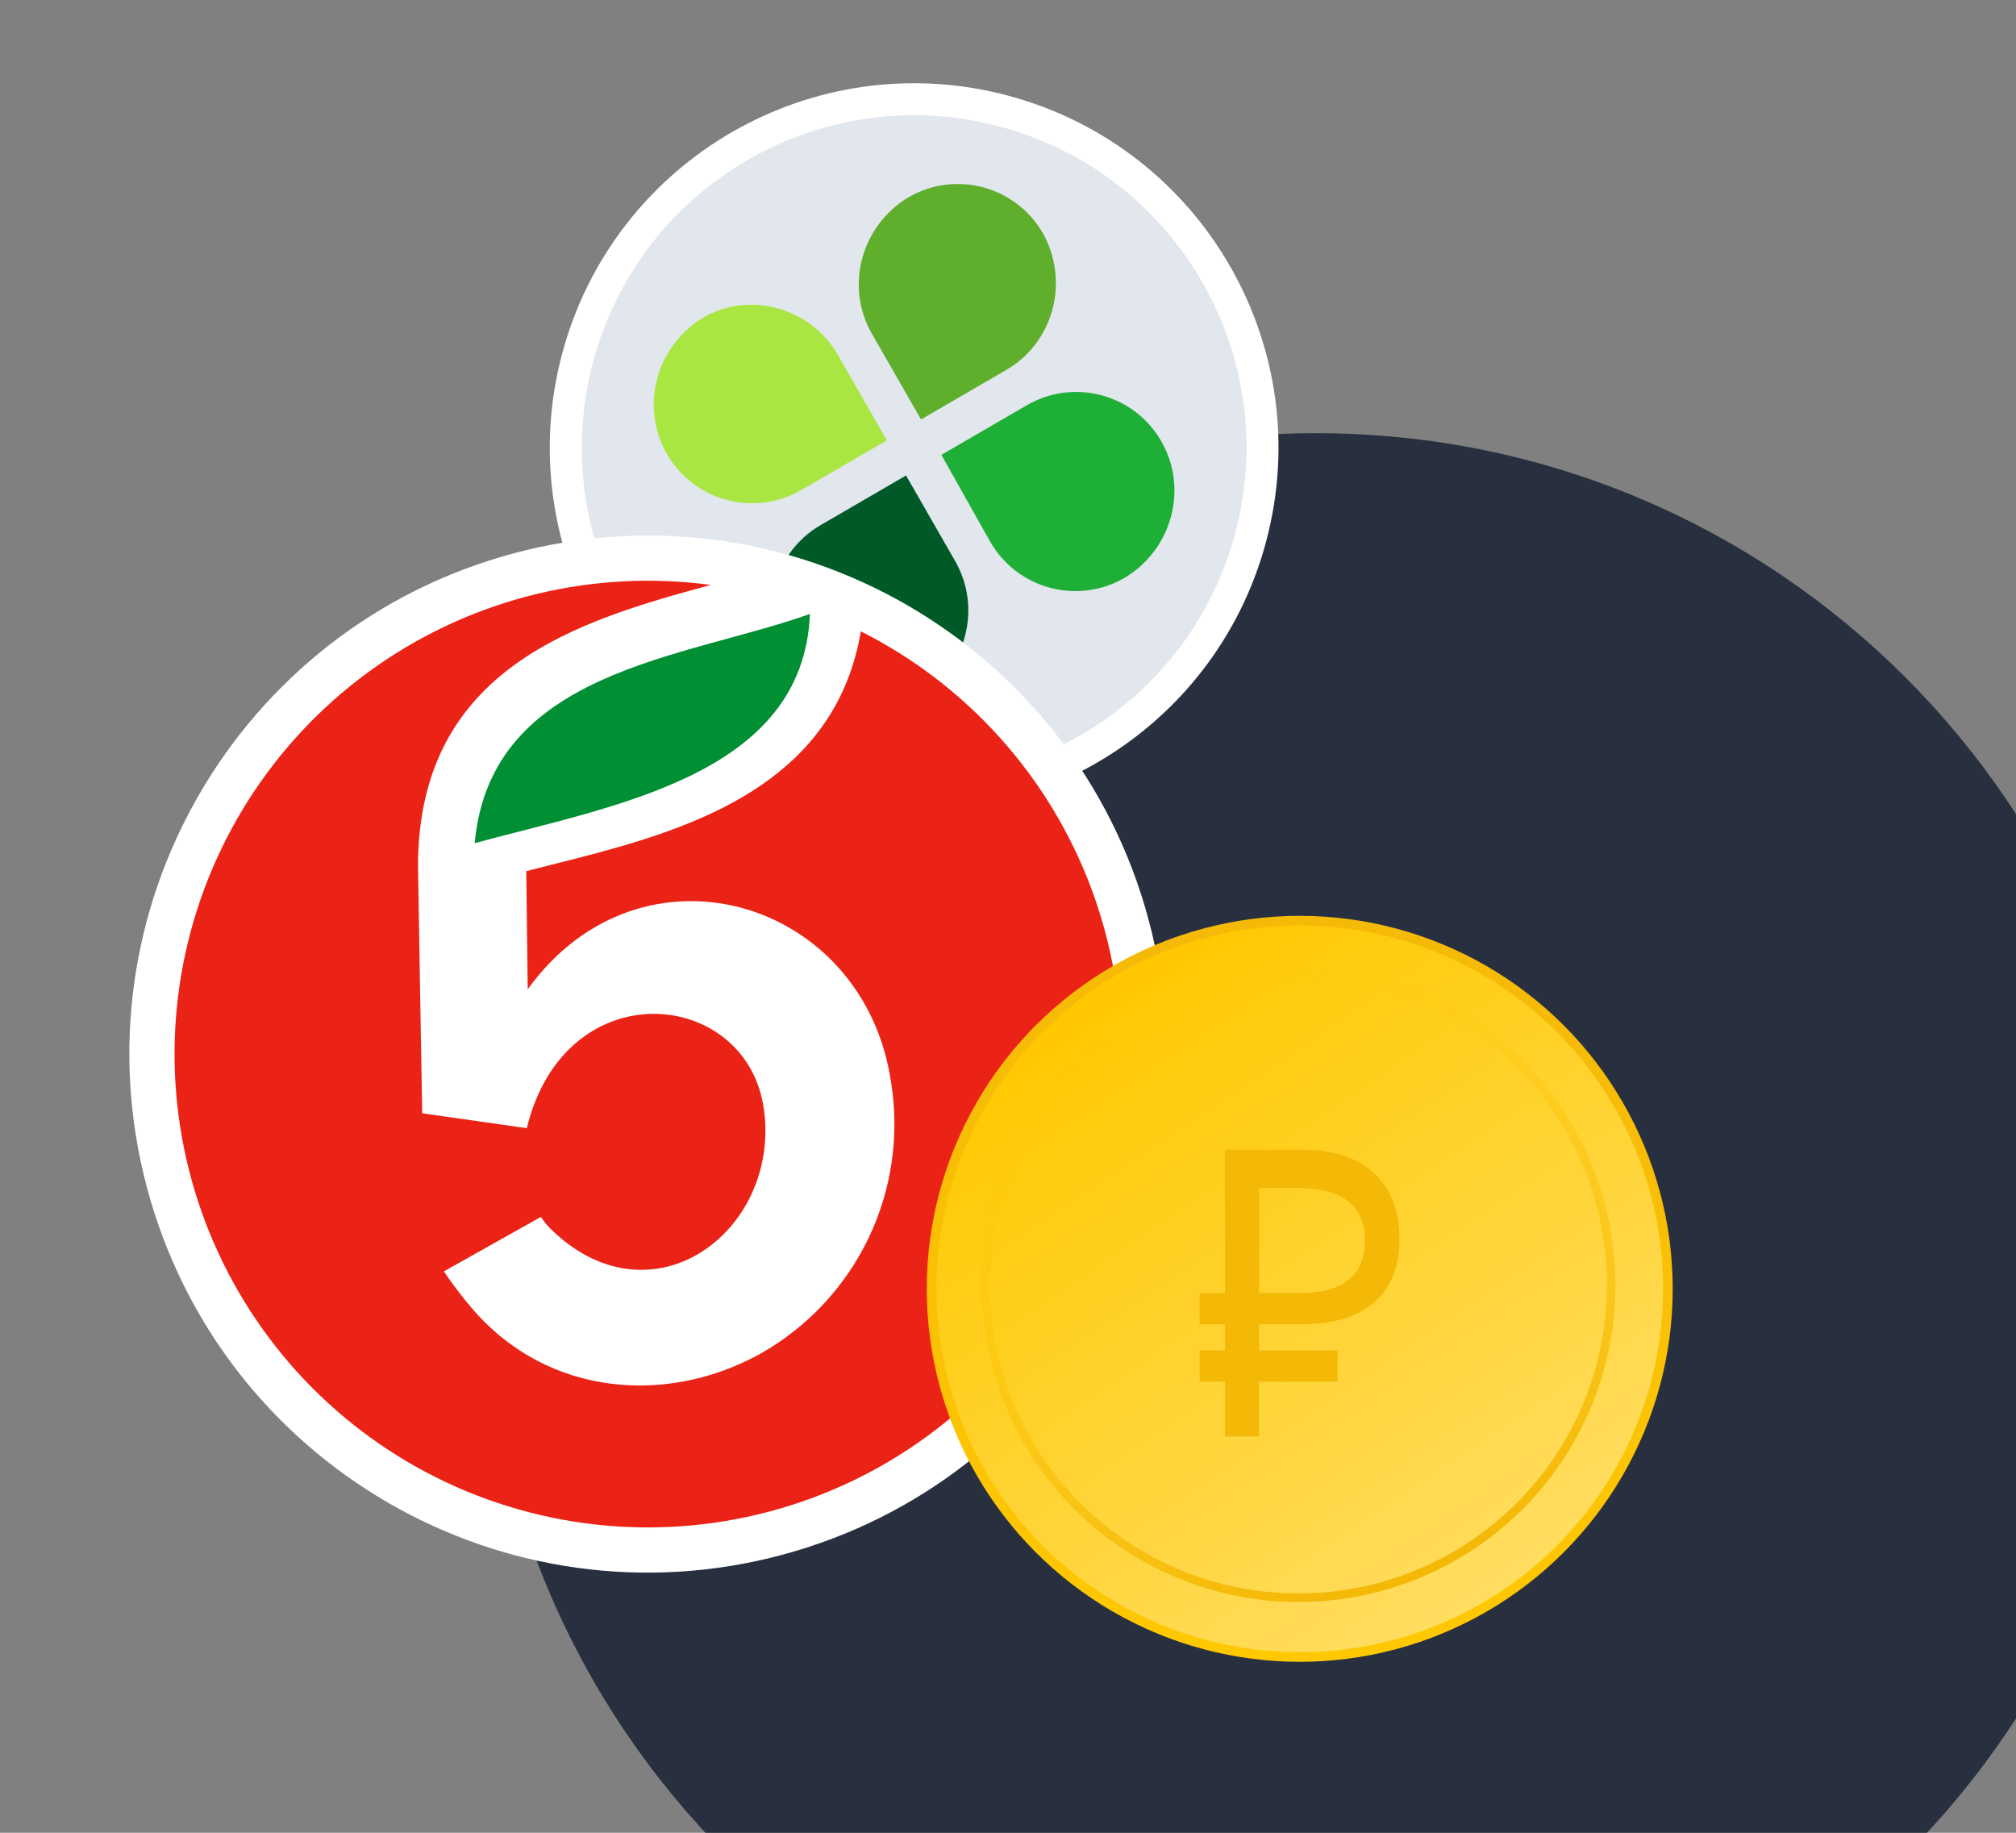 <svg width="121" height="110" viewBox="0 0 121 110" fill="none" xmlns="http://www.w3.org/2000/svg">
<rect x="0" y="0" width="121" height="110" fill="#808080" stroke="none"/>
<path d="M79 126C106.614 126 129 103.614 129 76C129 48.386 106.614 26 79 26C51.386 26 29 48.386 29 76C29 103.614 51.386 126 79 126Z" fill="#28303F"/>
<g clip-path="url(#clip0_453_36554)">
<path d="M60.276 6.673C71.428 9.661 78.046 21.124 75.058 32.276C72.07 43.427 60.607 50.045 49.455 47.057C38.304 44.069 31.686 32.606 34.674 21.455C37.662 10.303 49.124 3.685 60.276 6.673Z" fill="#E2E6ED" stroke="white" stroke-width="1.921"/>
<path d="M60.406 22.196L55.28 25.174L52.33 20.032C50.702 17.195 51.677 13.556 54.524 11.842C57.352 10.2 60.972 11.17 62.6 14.007C64.209 16.913 63.234 20.553 60.406 22.196Z" fill="#5FAF2D"/>
<path d="M49.254 31.515L54.38 28.537L57.33 33.678C58.958 36.515 57.983 40.155 55.136 41.868C52.308 43.511 48.687 42.541 47.059 39.704C45.451 36.797 46.426 33.157 49.254 31.515Z" fill="#005A28"/>
<path d="M59.432 32.512L56.501 27.3L61.627 24.323C64.455 22.68 68.075 23.65 69.703 26.486C71.33 29.323 70.355 32.963 67.508 34.676C64.68 36.319 61.06 35.349 59.432 32.512Z" fill="#1EAF37"/>
<path d="M50.278 21.285L53.228 26.427L48.102 29.405C45.274 31.048 41.654 30.078 40.026 27.241C38.398 24.404 39.374 20.764 42.221 19.051C44.96 17.459 48.65 18.448 50.278 21.285Z" fill="#AAE641"/>
</g>
<g clip-path="url(#clip1_453_36554)">
<path d="M68.941 55.21C73.389 71.809 63.538 88.871 46.939 93.319C30.34 97.766 13.279 87.916 8.831 71.317C4.383 54.718 14.234 37.656 30.833 33.209C47.432 28.761 64.493 38.611 68.941 55.21Z" fill="white"/>
<path fill-rule="evenodd" clip-rule="evenodd" d="M48.613 36.847C48.21 46.574 36.778 48.341 28.49 50.607C29.447 40.191 41.108 39.532 48.613 36.847Z" fill="#008F32"/>
<path fill-rule="evenodd" clip-rule="evenodd" d="M51.668 37.892C50.2 46.519 42.547 49.397 35.807 51.203C34.325 51.6 32.901 51.943 31.586 52.286L31.673 59.376C38.464 49.96 51.84 53.906 53.478 64.929C53.998 68.125 53.525 71.403 52.123 74.321C50.721 77.24 48.457 79.657 45.637 81.248C40.114 84.311 32.97 83.857 28.408 78.617C27.773 77.882 27.183 77.111 26.641 76.306L32.463 73.038C32.681 73.367 32.94 73.668 33.233 73.932C39.216 79.548 46.78 73.909 45.862 66.663C44.93 59.292 33.936 58.181 31.619 67.71L25.451 66.832L25.341 66.814C25.341 66.814 25.088 52.3 25.089 51.927C25.133 40.022 34.83 37.237 42.659 35.106C35.597 34.159 28.438 35.901 22.599 39.985C16.761 44.07 12.671 50.199 11.14 57.158C9.608 64.116 10.748 71.396 14.332 77.555C17.916 83.713 23.683 88.299 30.491 90.404C37.297 92.51 44.647 91.98 51.082 88.921C57.517 85.862 62.568 80.497 65.233 73.889C67.898 67.281 67.982 59.913 65.47 53.245C62.957 46.578 58.031 41.098 51.668 37.892Z" fill="#EB2316"/>
</g>
<circle cx="78.01" cy="77.353" r="22.098" transform="rotate(180 78.01 77.353)" fill="#FFC800"/>
<circle cx="78.01" cy="77.353" r="22.098" transform="rotate(180 78.01 77.353)" fill="url(#paint0_linear_453_36554)"/>
<circle cx="78.01" cy="77.353" r="22.098" transform="rotate(180 78.01 77.353)" stroke="url(#paint1_linear_453_36554)" stroke-width="0.575"/>
<path d="M72 82.924V81.051H73.519V79.481H72V77.608H73.519V69H78.127C82.101 69 84 71.177 84 74.392C84 77.481 82.101 79.481 78.127 79.481H75.57V81.051H80.278V82.924H75.57V86.215H73.519V82.924H72ZM77.975 71.304H75.57V77.608H77.975C80.709 77.608 81.924 76.519 81.924 74.392C81.924 72.266 80.38 71.304 77.975 71.304Z" fill="#F4B807"/>
<circle cx="77.935" cy="77.124" r="18.769" transform="rotate(180 77.935 77.124)" stroke="url(#paint2_linear_453_36554)" stroke-width="0.514"/>
<defs>
<linearGradient id="paint0_linear_453_36554" x1="89.147" y1="95.683" x2="65.028" y2="59.957" gradientUnits="userSpaceOnUse">
<stop stop-color="#FFC800"/>
<stop offset="1" stop-color="#FFDD60"/>
</linearGradient>
<linearGradient id="paint1_linear_453_36554" x1="78.01" y1="55.543" x2="78.01" y2="99.163" gradientUnits="userSpaceOnUse">
<stop stop-color="#FFC800"/>
<stop offset="1" stop-color="#F5B908"/>
</linearGradient>
<linearGradient id="paint2_linear_453_36554" x1="65.104" y1="62.08" x2="77.935" y2="96.149" gradientUnits="userSpaceOnUse">
<stop stop-color="#F4B807"/>
<stop offset="1" stop-color="#FFC800" stop-opacity="0"/>
</linearGradient>
<clipPath id="clip0_453_36554">
<rect width="43.73" height="43.73" fill="white" transform="translate(39.404 0.086) rotate(15)"/>
</clipPath>
<clipPath id="clip1_453_36554">
<rect width="62.23" height="62.23" fill="white" transform="translate(0.776 41.262) rotate(-15)"/>
</clipPath>
</defs>
</svg>
